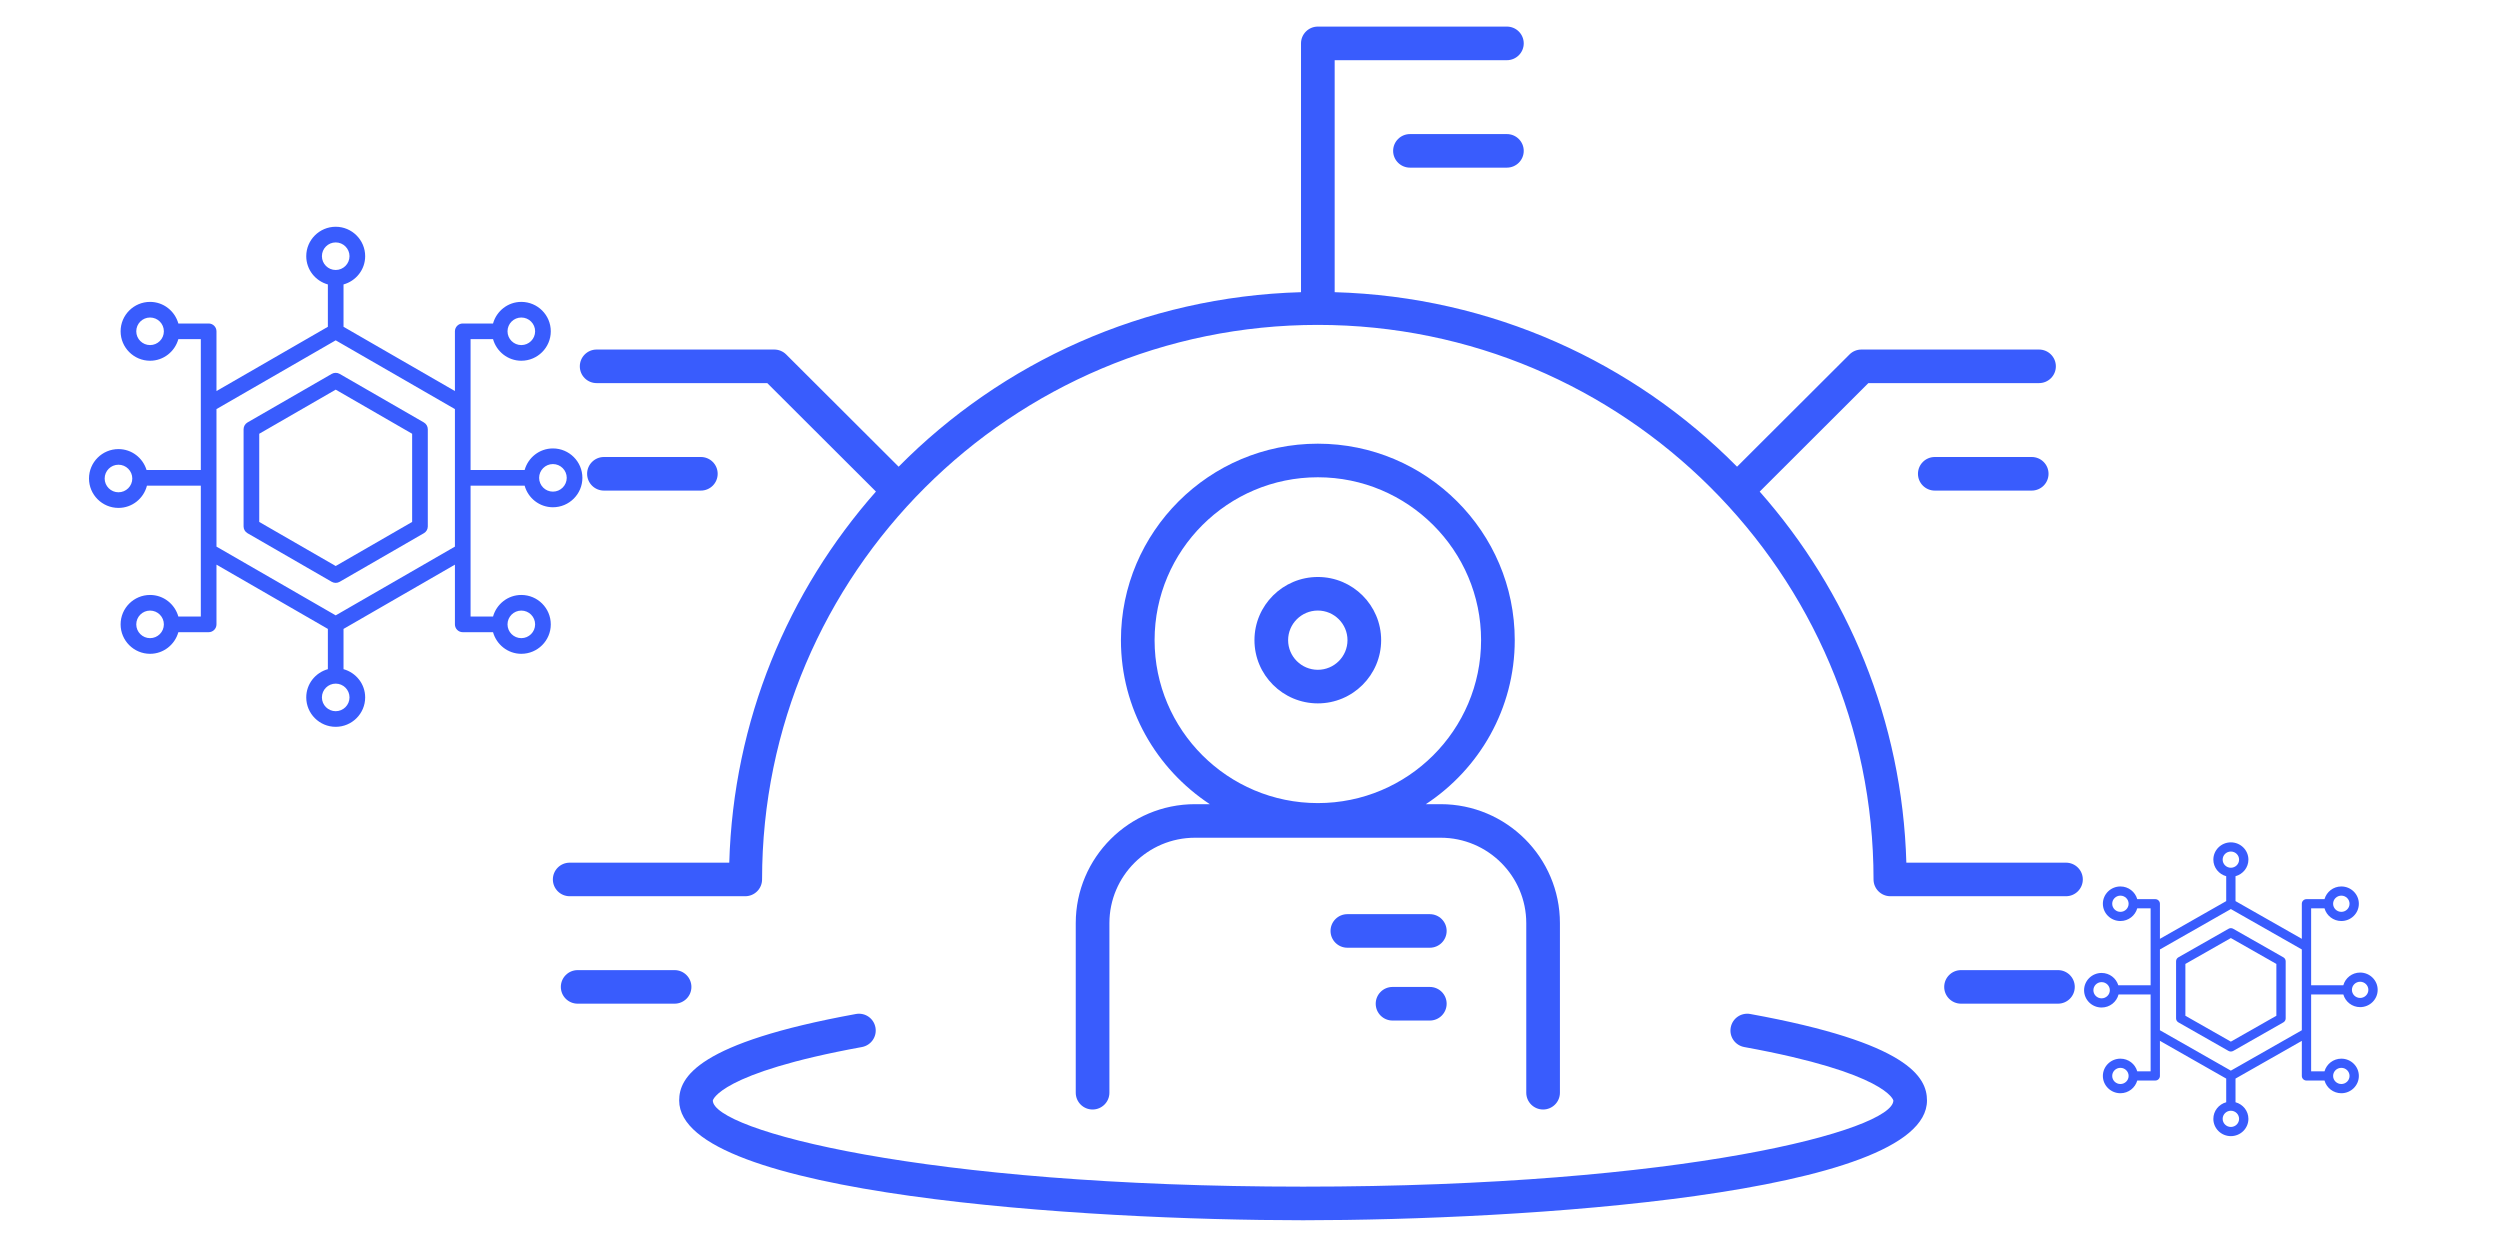 <?xml version="1.0" encoding="UTF-8"?> <svg xmlns="http://www.w3.org/2000/svg" xmlns:xlink="http://www.w3.org/1999/xlink" width="400" zoomAndPan="magnify" viewBox="0 0 300 150" height="200" preserveAspectRatio="xMidYMid meet" version="1.0"><defs><clipPath id="c8ac0b2eeb"><path d="M 81 121 L 232 121 L 232 146.453 L 81 146.453 Z M 81 121 " clip-rule="nonzero"></path></clipPath><clipPath id="9decf54351"><path d="M 66.285 3.203 L 250 3.203 L 250 108 L 66.285 108 Z M 66.285 3.203 " clip-rule="nonzero"></path></clipPath><clipPath id="04e644cecc"><path d="M 10.66 27.211 L 69.91 27.211 L 69.91 87.211 L 10.66 87.211 Z M 10.66 27.211 " clip-rule="nonzero"></path></clipPath><clipPath id="3e429020b4"><path d="M 250.078 101.078 L 285.328 101.078 L 285.328 136.328 L 250.078 136.328 Z M 250.078 101.078 " clip-rule="nonzero"></path></clipPath></defs><path fill="#395cfd" d="M 138.551 76.82 C 138.551 66.043 147.336 57.273 158.141 57.273 C 168.945 57.273 177.73 66.043 177.73 76.82 C 177.73 87.605 168.945 96.371 158.141 96.371 C 147.336 96.371 138.551 87.605 138.551 76.82 Z M 129.09 110.777 L 129.09 131.125 C 129.09 132.238 129.992 133.141 131.109 133.141 C 132.223 133.141 133.129 132.238 133.129 131.125 L 133.129 110.777 C 133.129 105.125 137.738 100.527 143.402 100.527 L 172.879 100.527 C 178.539 100.527 183.152 105.125 183.152 110.777 L 183.152 131.125 C 183.152 132.238 184.055 133.141 185.172 133.141 C 186.285 133.141 187.191 132.238 187.191 131.125 L 187.191 110.777 C 187.191 102.902 180.77 96.5 172.879 96.5 L 171.105 96.5 C 177.516 92.277 181.77 85.047 181.77 76.82 C 181.77 63.82 171.168 53.242 158.141 53.242 C 145.109 53.242 134.512 63.82 134.512 76.82 C 134.512 85.047 138.766 92.277 145.176 96.5 L 143.402 96.5 C 135.512 96.5 129.09 102.902 129.09 110.777 " fill-opacity="1" fill-rule="nonzero"></path><g clip-path="url(#c8ac0b2eeb)"><path fill="#395cfd" d="M 210.035 121.68 C 208.922 121.48 207.887 122.211 207.688 123.301 C 207.484 124.395 208.211 125.441 209.309 125.645 C 226.434 128.762 227.203 132.031 227.203 132.059 C 227.203 135.57 202.203 142.398 156.375 142.398 C 110.539 142.398 85.539 135.57 85.539 132.059 C 85.539 132.031 86.309 128.762 103.43 125.645 C 104.531 125.441 105.254 124.395 105.055 123.301 C 104.855 122.211 103.832 121.48 102.707 121.68 C 83.699 125.145 81.5 129.262 81.5 132.059 C 81.5 143.426 130.477 146.43 156.375 146.43 C 182.27 146.43 231.238 143.426 231.238 132.059 C 231.238 129.262 229.043 125.141 210.035 121.68 " fill-opacity="1" fill-rule="nonzero"></path></g><g clip-path="url(#9decf54351)"><path fill="#395cfd" d="M 247.918 103.52 L 228.762 103.52 C 228.277 86.477 221.723 70.953 211.164 58.992 L 224.203 45.973 L 244.684 45.973 C 245.801 45.973 246.703 45.074 246.703 43.961 C 246.703 42.848 245.801 41.945 244.684 41.945 L 223.371 41.945 C 222.832 41.945 222.316 42.156 221.941 42.535 L 208.445 56.004 C 196.059 43.477 179.02 35.598 160.16 35.062 L 160.16 7.223 L 180.828 7.223 C 181.941 7.223 182.848 6.32 182.848 5.207 C 182.848 4.094 181.941 3.191 180.828 3.191 L 158.141 3.191 C 157.027 3.191 156.121 4.094 156.121 5.207 L 156.121 35.062 C 137.262 35.598 120.223 43.477 107.836 56.004 L 94.34 42.535 C 93.961 42.156 93.445 41.945 92.91 41.945 L 71.594 41.945 C 70.48 41.945 69.578 42.848 69.578 43.961 C 69.578 45.074 70.48 45.973 71.594 45.973 L 92.074 45.973 L 105.113 58.988 C 94.551 70.953 88 86.473 87.512 103.52 L 68.363 103.52 C 67.246 103.52 66.344 104.422 66.344 105.531 C 66.344 106.645 67.246 107.547 68.363 107.547 L 89.43 107.547 C 90.543 107.547 91.449 106.645 91.449 105.531 C 91.449 68.844 121.367 38.988 158.141 38.988 C 194.91 38.988 224.824 68.844 224.824 105.531 C 224.824 106.645 225.73 107.547 226.844 107.547 L 247.918 107.547 C 249.031 107.547 249.938 106.645 249.938 105.531 C 249.938 104.422 249.031 103.52 247.918 103.52 " fill-opacity="1" fill-rule="nonzero"></path></g><path fill="#395cfd" d="M 180.828 16.09 L 169.195 16.09 C 168.082 16.09 167.176 16.992 167.176 18.105 C 167.176 19.215 168.082 20.117 169.195 20.117 L 180.828 20.117 C 181.941 20.117 182.848 19.215 182.848 18.105 C 182.848 16.992 181.941 16.09 180.828 16.09 " fill-opacity="1" fill-rule="nonzero"></path><path fill="#395cfd" d="M 232.176 54.84 C 231.062 54.84 230.156 55.742 230.156 56.855 C 230.156 57.969 231.062 58.871 232.176 58.871 L 243.805 58.871 C 244.922 58.871 245.824 57.969 245.824 56.855 C 245.824 55.742 244.922 54.84 243.805 54.84 L 232.176 54.84 " fill-opacity="1" fill-rule="nonzero"></path><path fill="#395cfd" d="M 246.957 116.414 L 235.324 116.414 C 234.211 116.414 233.305 117.316 233.305 118.43 C 233.305 119.543 234.211 120.441 235.324 120.441 L 246.957 120.441 C 248.07 120.441 248.973 119.543 248.973 118.43 C 248.973 117.316 248.07 116.414 246.957 116.414 " fill-opacity="1" fill-rule="nonzero"></path><path fill="#395cfd" d="M 171.578 109.699 L 161.684 109.699 C 160.57 109.699 159.664 110.602 159.664 111.711 C 159.664 112.824 160.57 113.727 161.684 113.727 L 171.578 113.727 C 172.695 113.727 173.598 112.824 173.598 111.711 C 173.598 110.602 172.695 109.699 171.578 109.699 " fill-opacity="1" fill-rule="nonzero"></path><path fill="#395cfd" d="M 171.578 118.434 L 167.105 118.434 C 165.988 118.434 165.086 119.336 165.086 120.449 C 165.086 121.562 165.988 122.465 167.105 122.465 L 171.578 122.465 C 172.695 122.465 173.598 121.562 173.598 120.449 C 173.598 119.336 172.695 118.434 171.578 118.434 " fill-opacity="1" fill-rule="nonzero"></path><path fill="#395cfd" d="M 84.105 58.871 C 85.219 58.871 86.121 57.969 86.121 56.855 C 86.121 55.742 85.219 54.84 84.105 54.84 L 72.473 54.84 C 71.359 54.84 70.453 55.742 70.453 56.855 C 70.453 57.969 71.359 58.871 72.473 58.871 L 84.105 58.871 " fill-opacity="1" fill-rule="nonzero"></path><path fill="#395cfd" d="M 82.969 118.43 C 82.969 117.316 82.062 116.414 80.949 116.414 L 69.32 116.414 C 68.203 116.414 67.301 117.316 67.301 118.43 C 67.301 119.543 68.203 120.441 69.32 120.441 L 80.949 120.441 C 82.062 120.441 82.969 119.543 82.969 118.43 " fill-opacity="1" fill-rule="nonzero"></path><path fill="#395cfd" d="M 154.574 76.82 C 154.574 74.863 156.172 73.266 158.141 73.266 C 160.102 73.266 161.699 74.863 161.699 76.82 C 161.699 78.781 160.102 80.375 158.141 80.375 C 156.172 80.375 154.574 78.781 154.574 76.82 Z M 165.738 76.82 C 165.738 72.641 162.332 69.238 158.141 69.238 C 153.949 69.238 150.535 72.641 150.535 76.82 C 150.535 81.004 153.949 84.406 158.141 84.406 C 162.332 84.406 165.738 81.004 165.738 76.82 " fill-opacity="1" fill-rule="nonzero"></path><path fill="#395cfd" d="M 49.457 52.051 L 49.457 62.633 L 40.285 67.922 L 31.109 62.633 L 31.109 52.051 L 40.285 46.758 Z M 39.812 44.863 L 29.699 50.695 C 29.41 50.863 29.23 51.176 29.23 51.508 L 29.23 63.172 C 29.23 63.508 29.41 63.82 29.699 63.984 L 39.812 69.82 C 39.957 69.902 40.121 69.945 40.285 69.945 C 40.445 69.945 40.609 69.902 40.754 69.82 L 50.867 63.984 C 51.156 63.82 51.336 63.508 51.336 63.172 L 51.336 51.508 C 51.336 51.176 51.156 50.863 50.867 50.695 L 40.754 44.863 C 40.461 44.699 40.102 44.699 39.812 44.863 " fill-opacity="1" fill-rule="nonzero"></path><g clip-path="url(#04e644cecc)"><path fill="#395cfd" d="M 66.352 58.996 C 65.438 58.996 64.695 58.254 64.695 57.34 C 64.695 56.43 65.438 55.688 66.352 55.688 C 67.262 55.688 68.008 56.43 68.008 57.34 C 68.008 58.254 67.262 58.996 66.352 58.996 Z M 62.559 73.27 C 63.473 73.27 64.215 74.012 64.215 74.926 C 64.215 75.836 63.473 76.578 62.559 76.578 C 61.645 76.578 60.902 75.836 60.902 74.926 C 60.902 74.012 61.645 73.27 62.559 73.27 Z M 54.59 65.594 L 40.285 73.844 L 25.977 65.594 L 25.977 49.09 L 40.285 40.84 L 54.59 49.09 Z M 41.941 83.688 C 41.941 84.602 41.195 85.344 40.285 85.344 C 39.371 85.344 38.629 84.602 38.629 83.688 C 38.629 82.777 39.371 82.035 40.285 82.035 C 41.195 82.035 41.941 82.777 41.941 83.688 Z M 38.629 30.742 C 38.629 29.832 39.371 29.09 40.285 29.09 C 41.195 29.09 41.941 29.832 41.941 30.742 C 41.941 31.656 41.195 32.398 40.285 32.398 C 39.371 32.398 38.629 31.656 38.629 30.742 Z M 18.008 76.578 C 17.094 76.578 16.352 75.836 16.352 74.926 C 16.352 74.012 17.094 73.27 18.008 73.27 C 18.922 73.27 19.664 74.012 19.664 74.926 C 19.664 75.836 18.922 76.578 18.008 76.578 Z M 14.215 59.074 C 13.305 59.074 12.559 58.332 12.559 57.422 C 12.559 56.508 13.305 55.766 14.215 55.766 C 15.129 55.766 15.875 56.508 15.875 57.422 C 15.875 58.332 15.129 59.074 14.215 59.074 Z M 18.008 41.41 C 17.094 41.41 16.352 40.668 16.352 39.758 C 16.352 38.844 17.094 38.102 18.008 38.102 C 18.922 38.102 19.664 38.844 19.664 39.758 C 19.664 40.668 18.922 41.41 18.008 41.41 Z M 62.559 38.102 C 63.473 38.102 64.215 38.844 64.215 39.758 C 64.215 40.668 63.473 41.41 62.559 41.41 C 61.645 41.41 60.902 40.668 60.902 39.758 C 60.902 38.844 61.645 38.102 62.559 38.102 Z M 66.352 53.812 C 64.727 53.812 63.371 54.914 62.957 56.402 L 56.469 56.402 L 56.469 40.695 L 59.164 40.695 C 59.582 42.184 60.938 43.289 62.559 43.289 C 64.508 43.289 66.094 41.703 66.094 39.758 C 66.094 37.809 64.508 36.227 62.559 36.227 C 60.938 36.227 59.582 37.328 59.164 38.82 L 55.531 38.82 C 55.012 38.82 54.59 39.238 54.59 39.758 L 54.59 46.926 L 41.223 39.215 L 41.223 34.133 C 42.715 33.719 43.82 32.363 43.82 30.742 C 43.82 28.797 42.23 27.211 40.285 27.211 C 38.336 27.211 36.75 28.797 36.75 30.742 C 36.75 32.363 37.852 33.719 39.344 34.133 L 39.344 39.215 L 25.977 46.926 L 25.977 39.758 C 25.977 39.238 25.555 38.82 25.039 38.82 L 21.402 38.82 C 20.984 37.328 19.629 36.227 18.008 36.227 C 16.059 36.227 14.473 37.809 14.473 39.758 C 14.473 41.703 16.059 43.289 18.008 43.289 C 19.629 43.289 20.984 42.184 21.402 40.695 L 24.098 40.695 L 24.098 56.402 L 17.586 56.402 C 17.145 54.953 15.809 53.891 14.215 53.891 C 12.266 53.891 10.68 55.473 10.68 57.422 C 10.68 59.367 12.266 60.949 14.215 60.949 C 15.867 60.949 17.246 59.809 17.633 58.281 L 24.098 58.281 L 24.098 73.988 L 21.402 73.988 C 20.984 72.496 19.629 71.395 18.008 71.395 C 16.059 71.395 14.473 72.977 14.473 74.926 C 14.473 76.871 16.059 78.457 18.008 78.457 C 19.629 78.457 20.984 77.352 21.402 75.863 L 25.039 75.863 C 25.555 75.863 25.977 75.445 25.977 74.926 L 25.977 67.758 L 39.344 75.469 L 39.344 80.301 C 37.852 80.715 36.75 82.07 36.75 83.688 C 36.75 85.637 38.336 87.219 40.285 87.219 C 42.23 87.219 43.82 85.637 43.82 83.688 C 43.82 82.07 42.715 80.715 41.223 80.301 L 41.223 75.469 L 54.59 67.758 L 54.59 74.926 C 54.59 75.445 55.012 75.863 55.531 75.863 L 59.164 75.863 C 59.582 77.352 60.938 78.457 62.559 78.457 C 64.508 78.457 66.094 76.871 66.094 74.926 C 66.094 72.977 64.508 71.395 62.559 71.395 C 60.938 71.395 59.582 72.496 59.164 73.988 L 56.469 73.988 L 56.469 58.281 L 62.957 58.281 C 63.371 59.77 64.727 60.871 66.352 60.871 C 68.301 60.871 69.887 59.289 69.887 57.34 C 69.887 55.395 68.301 53.812 66.352 53.812 " fill-opacity="1" fill-rule="nonzero"></path></g><path fill="#395cfd" d="M 273.164 115.672 L 273.164 121.891 L 267.703 124.996 L 262.246 121.891 L 262.246 115.672 L 267.703 112.566 Z M 267.426 111.453 L 261.406 114.879 C 261.234 114.977 261.129 115.156 261.129 115.355 L 261.129 122.207 C 261.129 122.406 261.234 122.586 261.406 122.684 L 267.426 126.113 C 267.512 126.16 267.609 126.184 267.703 126.184 C 267.801 126.184 267.898 126.16 267.984 126.113 L 274.004 122.684 C 274.176 122.586 274.281 122.406 274.281 122.207 L 274.281 115.355 C 274.281 115.156 274.176 114.977 274.004 114.879 L 267.984 111.453 C 267.812 111.352 267.598 111.352 267.426 111.453 " fill-opacity="1" fill-rule="nonzero"></path><g clip-path="url(#3e429020b4)"><path fill="#395cfd" d="M 283.215 119.754 C 282.672 119.754 282.23 119.316 282.23 118.781 C 282.23 118.246 282.672 117.809 283.215 117.809 C 283.762 117.809 284.203 118.246 284.203 118.781 C 284.203 119.316 283.762 119.754 283.215 119.754 Z M 280.961 128.141 C 281.504 128.141 281.945 128.574 281.945 129.113 C 281.945 129.648 281.504 130.082 280.961 130.082 C 280.418 130.082 279.973 129.648 279.973 129.113 C 279.973 128.574 280.418 128.141 280.961 128.141 Z M 276.219 123.629 L 267.703 128.477 L 259.191 123.629 L 259.191 113.934 L 267.703 109.086 L 276.219 113.934 Z M 268.691 134.262 C 268.691 134.797 268.25 135.234 267.703 135.234 C 267.16 135.234 266.719 134.797 266.719 134.262 C 266.719 133.727 267.16 133.289 267.703 133.289 C 268.25 133.289 268.691 133.727 268.691 134.262 Z M 266.719 103.156 C 266.719 102.617 267.16 102.184 267.703 102.184 C 268.25 102.184 268.691 102.617 268.691 103.156 C 268.691 103.691 268.25 104.129 267.703 104.129 C 267.16 104.129 266.719 103.691 266.719 103.156 Z M 254.449 130.082 C 253.906 130.082 253.465 129.648 253.465 129.113 C 253.465 128.574 253.906 128.141 254.449 128.141 C 254.992 128.141 255.434 128.574 255.434 129.113 C 255.434 129.648 254.992 130.082 254.449 130.082 Z M 252.191 119.801 C 251.648 119.801 251.207 119.363 251.207 118.828 C 251.207 118.293 251.648 117.855 252.191 117.855 C 252.734 117.855 253.18 118.293 253.18 118.828 C 253.18 119.363 252.734 119.801 252.191 119.801 Z M 254.449 109.422 C 253.906 109.422 253.465 108.988 253.465 108.449 C 253.465 107.914 253.906 107.477 254.449 107.477 C 254.992 107.477 255.434 107.914 255.434 108.449 C 255.434 108.988 254.992 109.422 254.449 109.422 Z M 280.961 107.477 C 281.504 107.477 281.945 107.914 281.945 108.449 C 281.945 108.988 281.504 109.422 280.961 109.422 C 280.418 109.422 279.973 108.988 279.973 108.449 C 279.973 107.914 280.418 107.477 280.961 107.477 Z M 283.215 116.707 C 282.25 116.707 281.445 117.355 281.199 118.23 L 277.336 118.23 L 277.336 109 L 278.941 109 C 279.188 109.875 279.996 110.523 280.961 110.523 C 282.121 110.523 283.062 109.594 283.062 108.449 C 283.062 107.305 282.121 106.375 280.961 106.375 C 279.996 106.375 279.188 107.023 278.941 107.898 L 276.777 107.898 C 276.469 107.898 276.219 108.145 276.219 108.449 L 276.219 112.66 L 268.262 108.133 L 268.262 105.145 C 269.152 104.902 269.809 104.105 269.809 103.156 C 269.809 102.012 268.863 101.082 267.703 101.082 C 266.543 101.082 265.602 102.012 265.602 103.156 C 265.602 104.105 266.258 104.902 267.145 105.145 L 267.145 108.133 L 259.191 112.66 L 259.191 108.449 C 259.191 108.145 258.941 107.898 258.633 107.898 L 256.469 107.898 C 256.223 107.023 255.414 106.375 254.449 106.375 C 253.289 106.375 252.344 107.305 252.344 108.449 C 252.344 109.594 253.289 110.523 254.449 110.523 C 255.414 110.523 256.223 109.875 256.469 109 L 258.074 109 L 258.074 118.23 L 254.195 118.23 C 253.934 117.379 253.141 116.754 252.191 116.754 C 251.031 116.754 250.09 117.684 250.09 118.828 C 250.09 119.973 251.031 120.902 252.191 120.902 C 253.176 120.902 253.996 120.23 254.227 119.332 L 258.074 119.332 L 258.074 128.559 L 256.469 128.559 C 256.223 127.684 255.414 127.039 254.449 127.039 C 253.289 127.039 252.344 127.969 252.344 129.113 C 252.344 130.254 253.289 131.188 254.449 131.188 C 255.414 131.188 256.223 130.539 256.469 129.664 L 258.633 129.664 C 258.941 129.664 259.191 129.418 259.191 129.113 L 259.191 124.902 L 267.145 129.43 L 267.145 132.27 C 266.258 132.512 265.602 133.309 265.602 134.262 C 265.602 135.406 266.543 136.336 267.703 136.336 C 268.863 136.336 269.809 135.406 269.809 134.262 C 269.809 133.309 269.152 132.512 268.262 132.27 L 268.262 129.43 L 276.219 124.902 L 276.219 129.113 C 276.219 129.418 276.469 129.664 276.777 129.664 L 278.941 129.664 C 279.188 130.539 279.996 131.188 280.961 131.188 C 282.121 131.188 283.062 130.254 283.062 129.113 C 283.062 127.969 282.121 127.039 280.961 127.039 C 279.996 127.039 279.188 127.684 278.941 128.559 L 277.336 128.559 L 277.336 119.332 L 281.199 119.332 C 281.445 120.207 282.25 120.855 283.215 120.855 C 284.375 120.855 285.32 119.926 285.32 118.781 C 285.32 117.637 284.375 116.707 283.215 116.707 " fill-opacity="1" fill-rule="nonzero"></path></g></svg> 